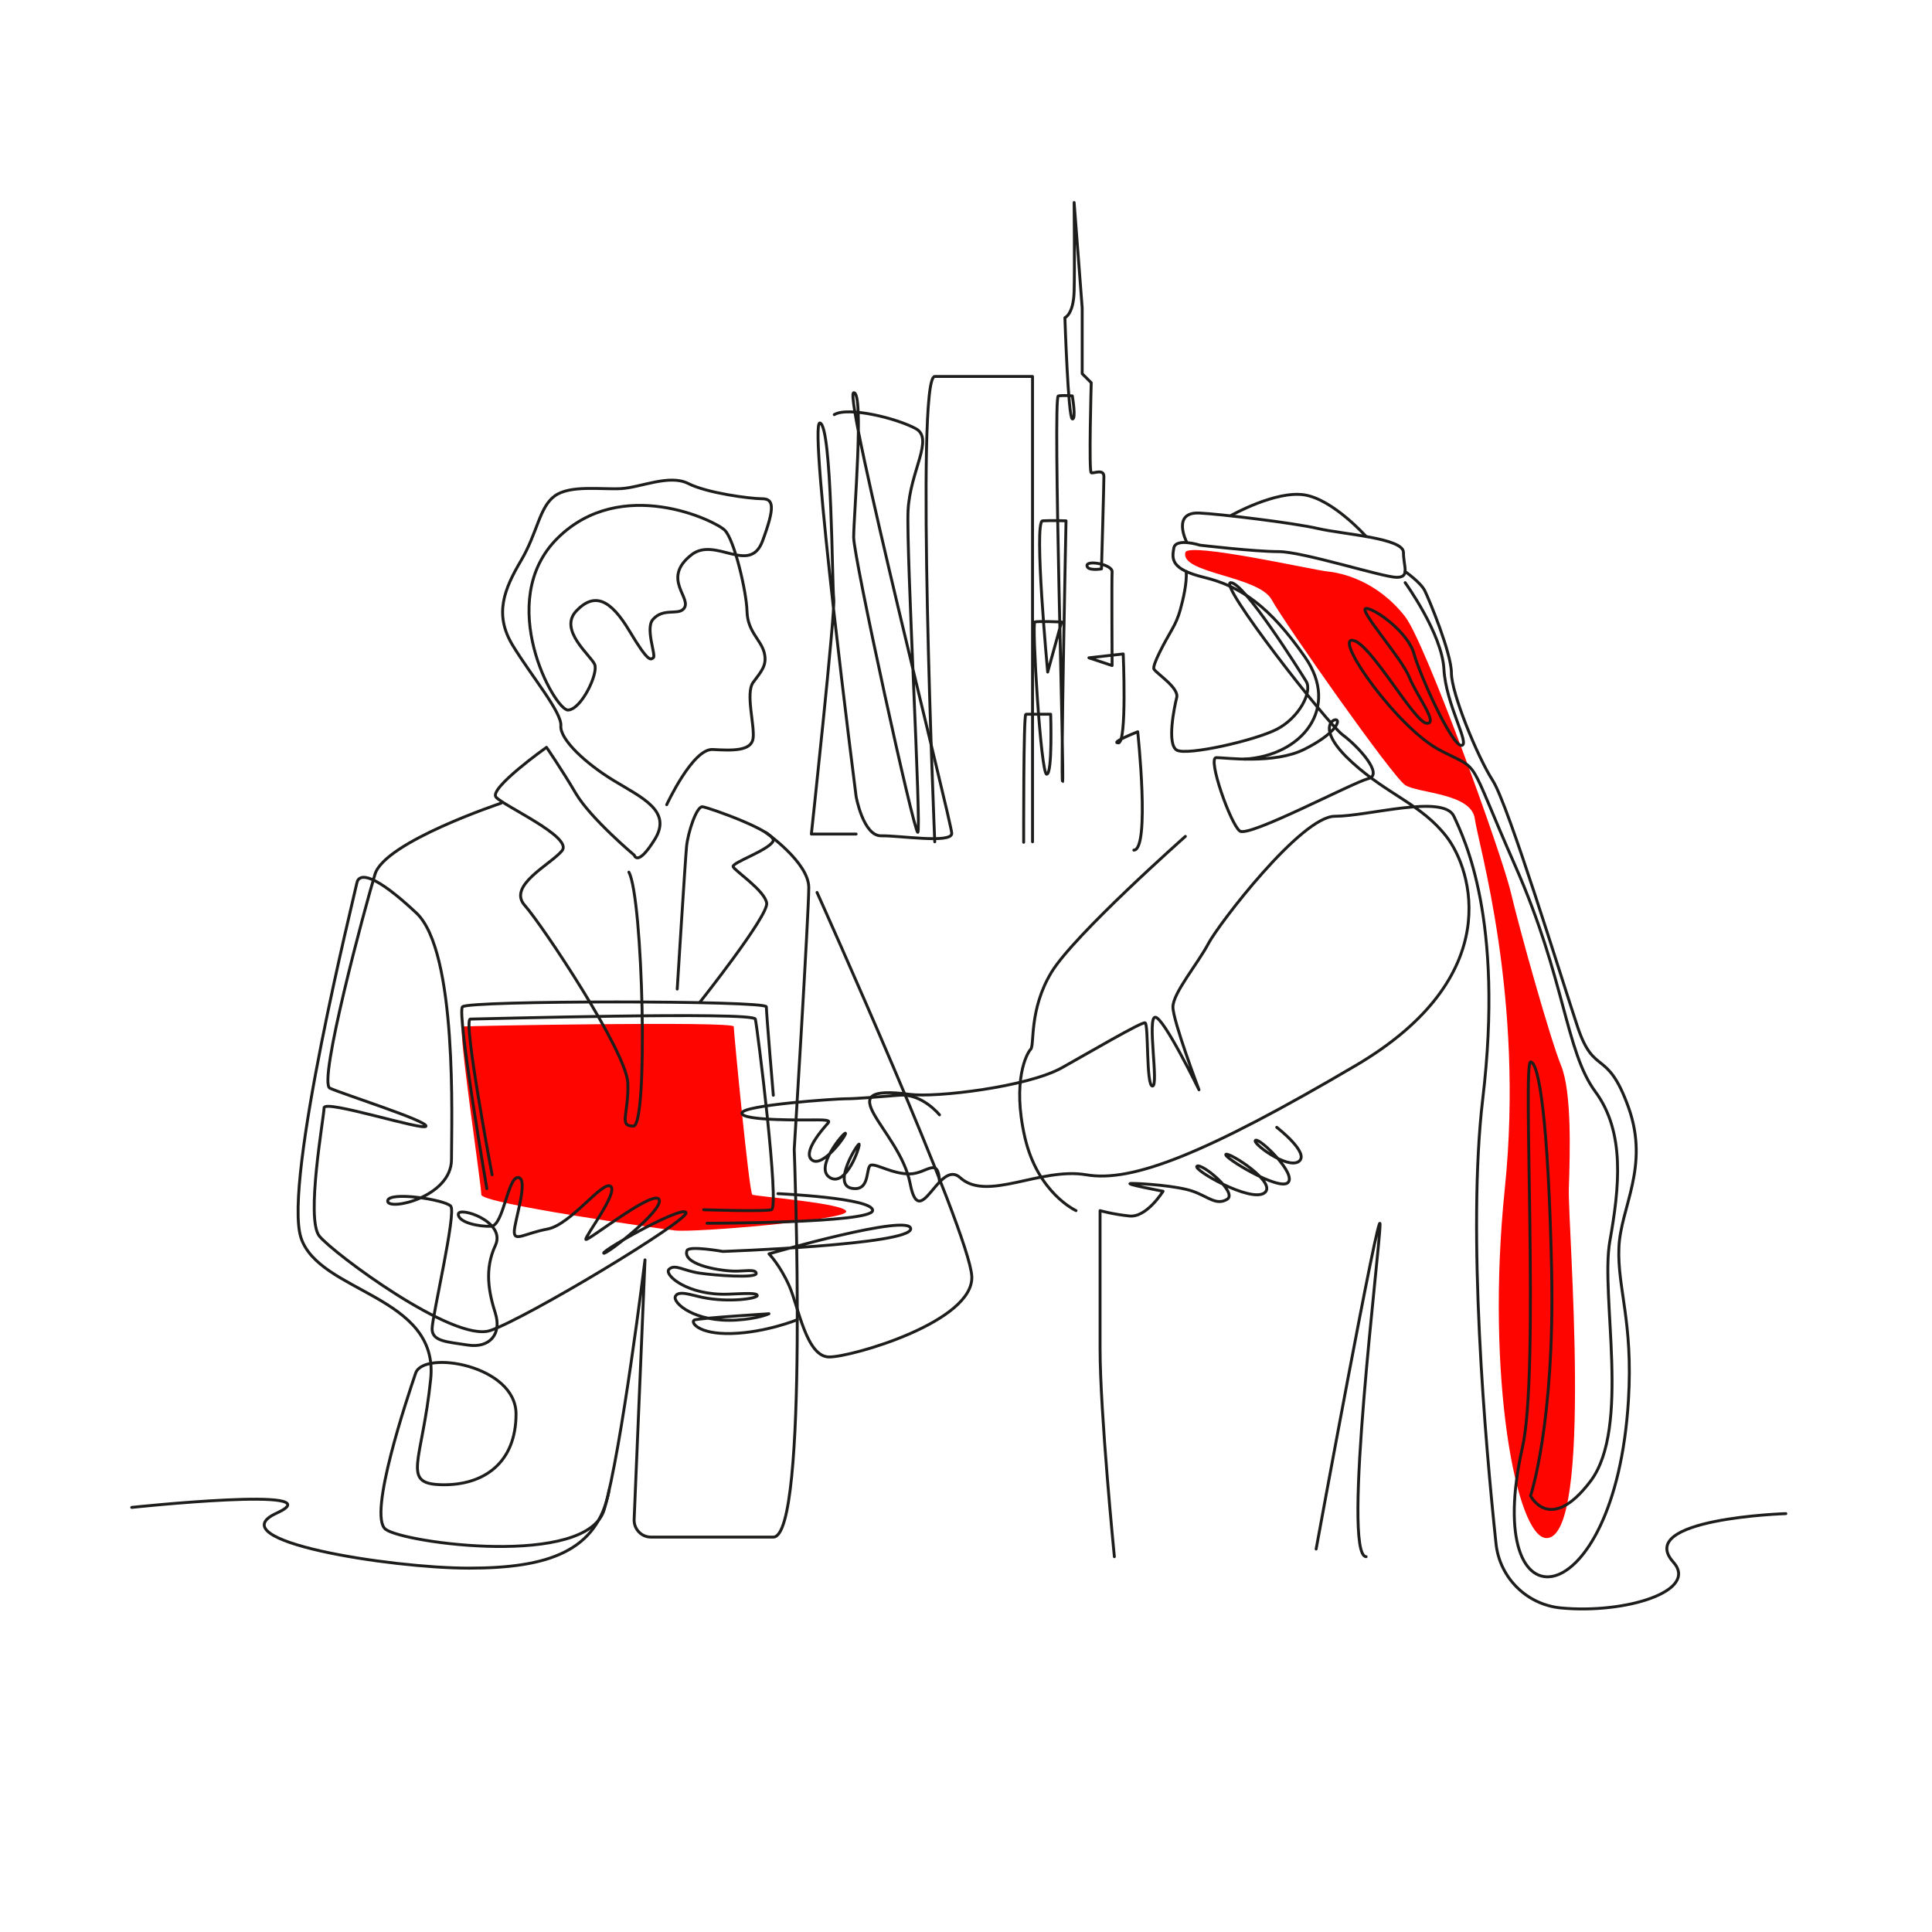 <?xml version="1.0" encoding="UTF-8"?> <svg xmlns="http://www.w3.org/2000/svg" id="_Слой_1" data-name="Слой 1" viewBox="0 0 2000 2000"><defs><style> .cls-1 { fill: #fe0500; } .cls-2 { fill: none; stroke: #1d1d1b; stroke-linecap: round; stroke-linejoin: round; stroke-width: 3px; } </style></defs><path class="cls-1" d="M1601,1592.21c-31.28,0-63.29-167.2-43.23-361.75,20.47-198.47-27.53-356.4-31.07-382.94s-58.94-26.18-72.1-34.85-124.59-167.15-138.21-191.91c-13.62-24.76-95.01-27.17-89.28-48.91,2.9-11.02,133.59,18.48,147.34,19.77s50.91,9.22,80.15,46.73c20.85,26.75,99.52,243.76,109.42,285.49s40.86,151.93,52,179.17c11.14,27.24,9.27,90.29,8.03,127.44-1.24,37.14,25.92,361.76-23.06,361.75Z"></path><path class="cls-1" d="M478.68,1062.63c5.12-.64,280.89-5.76,280.89,0s16,172.18,19.2,174.07c3.2,1.89,97.26,8.89,97.26,17.55s-157.01,21.89-177.24,19.53c-20.23-2.36-200.86-28.09-200.56-37.08s-24.66-173.43-19.54-174.07Z"></path><path class="cls-2" d="M690.16,833.04s26.96-58.33,47.6-57.16c20.65,1.17,40.15,1.75,41.87-11.67s-8.03-46.66,0-57.75c8.03-11.08,14.91-17.5,11.47-30.92s-17.21-21.58-17.78-42.58c-.57-21-13.19-74.08-22.94-84-9.75-9.92-107.25-57.16-173.21,8.17-65.96,65.33-2.87,178.49,10.9,177.91,13.77-.58,31.55-37.91,27.53-47.25-4.01-9.33-37.85-35.58-18.93-55.41,18.93-19.83,35.56-11.67,55.06,21,19.5,32.67,21.79,29.75,24.66,27.42s-8.53-30.23-.54-39.47c10.54-12.18,25.28-4.47,31.51-10.7,10.88-10.86-23.92-30.94,8.52-56.36,24.54-19.23,60.3,21.37,73.49-14.22s11.47-43.75-.57-43.75-56.78-5.83-76.28-15.75c-19.5-9.92-49.33,4.08-69.4,5.25-20.07,1.17-52.77-4.08-68.83,7.58s-17.78,37.91-34.99,67.08c-17.21,29.17-28.1,55.41-8.6,87.5,19.5,32.08,51.05,69.41,49.9,83.41-1.15,14,25.75,39.15,55.27,56.98,29.53,17.83,59.97,31.44,41.98,60.52-17.99,29.09-21.22,16.42-21.22,16.42,0,0-45.21-38-60.43-63.81-15.22-25.8-30.45-47.86-30.45-47.86,0,0-59.88,42.53-52.28,51.55,7.6,9.02,79.81,41.23,68.41,55.4s-57.01,36.08-38.64,56.69c18.37,20.61,105.56,151.91,106.68,183.91s-9.83,44.57,5.76,44.57,9.97-236.58-4.64-262.86"></path><path class="cls-2" d="M728.46,1252.33s61.39,2.01,70.12,0c8.73-2.01-14.67-189.33-16.65-197.38-1.98-8.06-287.16,0-295.08,0s22.56,161.21,22.56,161.21"></path><path class="cls-2" d="M731.84,1266.31s170.2-.02,171.48-13.09c1.29-13.07-98.01-17.55-98.01-17.55"></path><path class="cls-2" d="M792.91,861.97s44.33,30.8,44.33,56.84-15.06,271.09-15.06,271.09c0,0,15.42,401.28-21.66,401.28h-126.77c-9.85,0-17.71-8.34-17.29-18.35l11.24-268.61s-24.39,198.04-42.21,258.44-207.85,34.73-226.41,20.38c-18.56-14.34,23.01-137.4,31.18-161.56,8.17-24.16,103.93-8.3,103.93,42.28s-33.4,73.99-76.46,73.23-20.79-22.65-11.88-109.47c8.91-86.82-115.74-88.92-134.3-146.29-18.56-57.38,55.61-355.75,57.84-367.08s18.84-9.21,61.61,30.95c42.77,40.17,36.37,215.92,36.37,255.18s-66.07,53.6-66.07,43.03,59.39-1.51,65.32,5.28c5.94,6.79-19.14,113.73-19.3,126.83-.16,13.11,14.85,13.59,37.14,16.99s35.11-11.34,28.34-32.87-11.62-45.34,0-70.28-38.37-40.81-38.37-32.31,21.18,13.04,33.99,12.47,17.28-52.14,28.22-50.44-4.26,45.34-4.26,56.11,10.59,1.7,34.55-2.83c23.96-4.53,56.84-50.44,65.2-44.21,8.36,6.23-27.31,52.71-25.64,54.98s70.22-52.14,75.79-41.37c5.57,10.77-56.84,58.94-57.4,55.54s81.92-49.88,85.27-41.94c3.34,7.93-164.91,109.3-202.67,122.1-37.76,12.8-162.5-80.07-176.88-97.75s4.84-123.63,4.87-132.77,104.29,24.48,105.5,18.92c1.21-5.56-86.9-33.41-99.49-39.31s36.54-187.98,46.73-221.51c10.19-33.53,130.66-73.55,130.66-73.55"></path><path class="cls-2" d="M1848.71,1566.9s-156.96,4.97-116.55,50.13c26.85,30.01-49.31,53.86-116.25,47.51-35.38-3.36-63.5-31.2-67.24-66.54-11.07-104.37-30.11-322.2-13.75-460.23,22.15-186.83-19.26-269.66-29.85-292.77-10.59-23.11-88.6,0-123.27,0s-120.38,111.71-130.98,131.94-36.6,51.04-36.6,65.49,26.97,85.71,26.97,85.71c0,0-36.6-75.12-45.26-75.12s3.85,71.27-2.89,71.27-3.85-64.52-7.7-65.49-60.22,32.1-86.02,46.52c-35.62,19.91-130.42,31.08-157.16,27.59-88.64-11.59-10.88,35.81,0,92.22,10.03,52.01,29.76-26.13,51.82-6.01,27.79,25.36,83.15-11.14,130.57-2.97,47.12,8.12,122.94-21.33,279.1-113.26,156.15-91.93,119.86-202.87,93.97-236.53-25.89-33.66-60.42-43.16-97.54-76.82-37.12-33.66-21.09-45.67-16.73-44.36s-1.74,14.82-33.12,30.51c-31.38,15.69-81.66,8.6-91.16,8.6s14.93,69.23,24.43,76.02c9.5,6.79,116.74-50.23,133.03-54.3s-10.75-33.61-26.67-45.34c-15.92-11.73-129.86-157.51-115.77-157.51s71.36,91.32,78.07,102.21-7.54,37.7-30.16,49.43-93,27.65-103.69,21.78-2.71-44.4-.19-54.46c2.51-10.05-20.11-24.3-23.46-29.32-2.44-3.67,11.15-28.27,18.69-41.32,3.64-6.3,6.46-13.04,8.42-20.05,3.13-11.21,7.02-27.99,6.22-39.8"></path><path class="cls-2" d="M1228.14,560.5s-15.31-30.66,13.36-29.4c20.33,.89,97.85,10.18,122.9,16.05s88.45,9.78,88.45,24.66,7.05,25.83-7.05,25.83-97.06-26.61-122.11-26.61-81.41-6.65-81.41-6.65c0,0-25.28-7.97-27.15,2.98s-3.78,21.78,31.22,30.29c38.34,9.32,68.14,30.21,104.64,82.67,36.5,52.46-2.71,101.87-62.64,105.51"></path><path class="cls-2" d="M1274.47,533.55s46.09-25.93,75.84-21.24c29.75,4.7,63.91,43.09,63.91,43.09"></path><path class="cls-2" d="M1454.61,603.16s38.14,52.66,40.14,89.61,27.96,78.89,17.97,78.89-42.94-72.9-48.93-94.86-40.25-46.93-49.58-46.93,36.6,50.93,44.59,70.9c7.99,19.97,30.96,48.93,17.97,47.93-12.98-1-58.92-84.88-76.89-85.88-17.97-1,46.93,90.87,90.87,113.84,43.94,22.97,25.96,2,77.89,119.83,51.93,117.83,51.93,191.72,82.88,233.66,30.96,41.94,24.96,98.86,14.98,154.78s21.86,193.14-20.04,248.44c-41.9,55.3-62.01,15.08-62.01,15.08,0,0,25.14-75.41,21.79-232.95-3.35-157.53-13.41-216.19-21.79-216.19s9.3,320.37-8.38,398.86c-43.95,195.1,95.98,176.2,109.69-48.67,4.95-81.25-11.51-115.93-9.87-157.87s32.07-83.66,9.87-145.43c-22.2-61.77-35.36-31.35-52.63-83.15-17.27-51.8-71.73-229.96-87.81-254.97s-42.81-90.56-42.81-111.26-23.29-76.76-27.6-85.38c-4.31-8.62-20.37-19.81-20.37-19.81"></path><path class="cls-2" d="M1153.59,1611.49s-14.8-149.33-14.8-215.25v-143.01s12.66,3.72,30.44,5.57c17.79,1.85,34.76-25.63,34.76-25.63,0,0-43.38-8.08-32.6-8.08s47.16,2.43,63.33,8.08c16.17,5.66,24.25,15.09,35.57,8.35,11.32-6.74-25.99-37.67-31.17-34.32s55.44,38.07,69.75,27.72c14.32-10.36-37.16-42.95-39.9-39.9s54.83,38.07,64.27,29.24c9.44-8.83-28.94-46.3-33.51-43.86s32.9,30.46,44.78,21.93c11.88-8.53-22.84-35.33-22.84-35.33"></path><path class="cls-2" d="M1227.11,865.82s-115.18,101.92-138.67,140.72c-23.48,38.8-17.36,75.55-21.44,79.64s-19.4,32.67-6.13,90.87,53.02,76.17,53.02,76.17"></path><path class="cls-2" d="M136.35,1560.46s212.38-22.57,150.07,5.91c-62.31,28.49,116.94,56.97,199.12,56.97s133.03-17.41,145.07-80.79"></path><path class="cls-2" d="M972.58,1154.1s-17.86-22.24-41.52-20.35-44.84,3.69-55.49,3.69-107.62,6.66-107.62,14.86,65.05,7.02,79.24,7.02,11.01,2.12,8.53,4.95-26.18,29.01-14.86,36.8c11.32,7.78,36.09-26.89,34.32-27.95s-32.91,36.09-15.92,46c16.98,9.91,31.28-32.91,30.15-34.68s-28.38,41.75-7.86,45.64c20.52,3.89,13.8-23.35,20.52-24.06s21.84,9.22,39.47,9.22,29.83-18.99,31.03,8.17"></path><path class="cls-2" d="M845.79,923.85s157.58,350.28,160.2,397.3c2.61,47.02-123.95,83.61-147.59,83.59s-31.71-51.66-41.28-73.34-21.06-33.41-21.06-33.41c0,0,146.7-42.48,146.7-25.9s-194.51,23.39-194.51,23.39c0,0-35.11-6.21-37.06-.96-5.04,13.57,29.4,20.68,48.24,21.33,10.04,.35,23.42-2.64,23.42,2.43s-42.21,2.14-58.97-.4-25.11-9.62-31.21-4.03c-6.09,5.59,19.02,27.45,61.16,25.87,17.59-.66,30.09-1.61,30.09,1.44s-29.22,7.49-56.52,1.94c-11.79-2.4-25.21-7.68-28.26-1.08-3.05,6.6,19.88,27.24,63.47,24.49,22.77-1.44,33.41-6.51,33.41-6.51,0,0-72.26,4.52-77.04,6.39-4.77,1.87,3.27,15.1,38.56,14.06s67.82-14.27,67.82-14.27"></path><path class="cls-2" d="M503.97,1230.46s-31.12-181.48-25.23-188.21c5.89-6.73,314.59-6.73,314.59,0s7.2,91.58,7.2,91.58"></path><path class="cls-2" d="M1362.45,1603.57s66.17-360.78,66.17-336.04-39.85,342.66-14.41,343.96"></path><path class="cls-2" d="M701.06,1023.86s8.26-132.91,9.64-147.38,10.33-42.01,16.53-41.32,78.51,26.17,73,35.81-42.7,22.04-41.32,26.17,33.01,24.79,34.76,37.88-69.19,102.54-69.19,102.54"></path><path class="cls-2" d="M1059.7,871.93s-.29-132.58,2.27-132.58h25.67s2.05,62.11-4.11,62.11-15.4-156.56-12.32-157.59,27.72,0,27.72,0l-14.37,51.84s-14.6-156.05-5.25-156.56,24.24,0,24.24,0c0,0-5.65,270-3.59,270s-10.35-398.45-4.39-399.31,14.48,0,14.48,0c0,0,4.26,24.7,0,23.85s-7.67-104.78-7.67-104.78c0,0,8.9-3.41,9.56-27.26s0-92,0-92l8.33,109.04v68.15l9.37,9.37s-2.61,92.18,0,93.18,13.11-4.5,13.11,4-2.5,95.54-2.5,95.54c0,0-15.01,2.5-15.01-3.5s26.51-1,26.01,6.5c-.5,7.5,0,97.04,0,97.04l-24.02-8,35.52-4s4,92.04-5,92.04,20.01-11.51,20.01-11.51c0,0,13.01,122.05-4,122.55"></path><path class="cls-2" d="M967.66,871.44s-20.24-481.72,0-481.72h101.21v481.72"></path><path class="cls-2" d="M886.26,863.41h-46.34s24.95-230.67,23.17-243.57-1.78-179.09-14.26-181.96,37.43,386.75,37.43,386.75c0,0,7.41,41.02,26.04,40.61,18.62-.42,72.95,8.32,72.95-2.5s-112.6-454.55-101.54-456.17c11.06-1.62,0,128.51,0,149.53s62.33,305.53,66.36,305.53-12.06-291.79-10.05-333.01c2.01-41.22,27.15-74.36,8.04-84.87-19.1-10.51-69.69-23.22-84.45-14.55"></path></svg> 